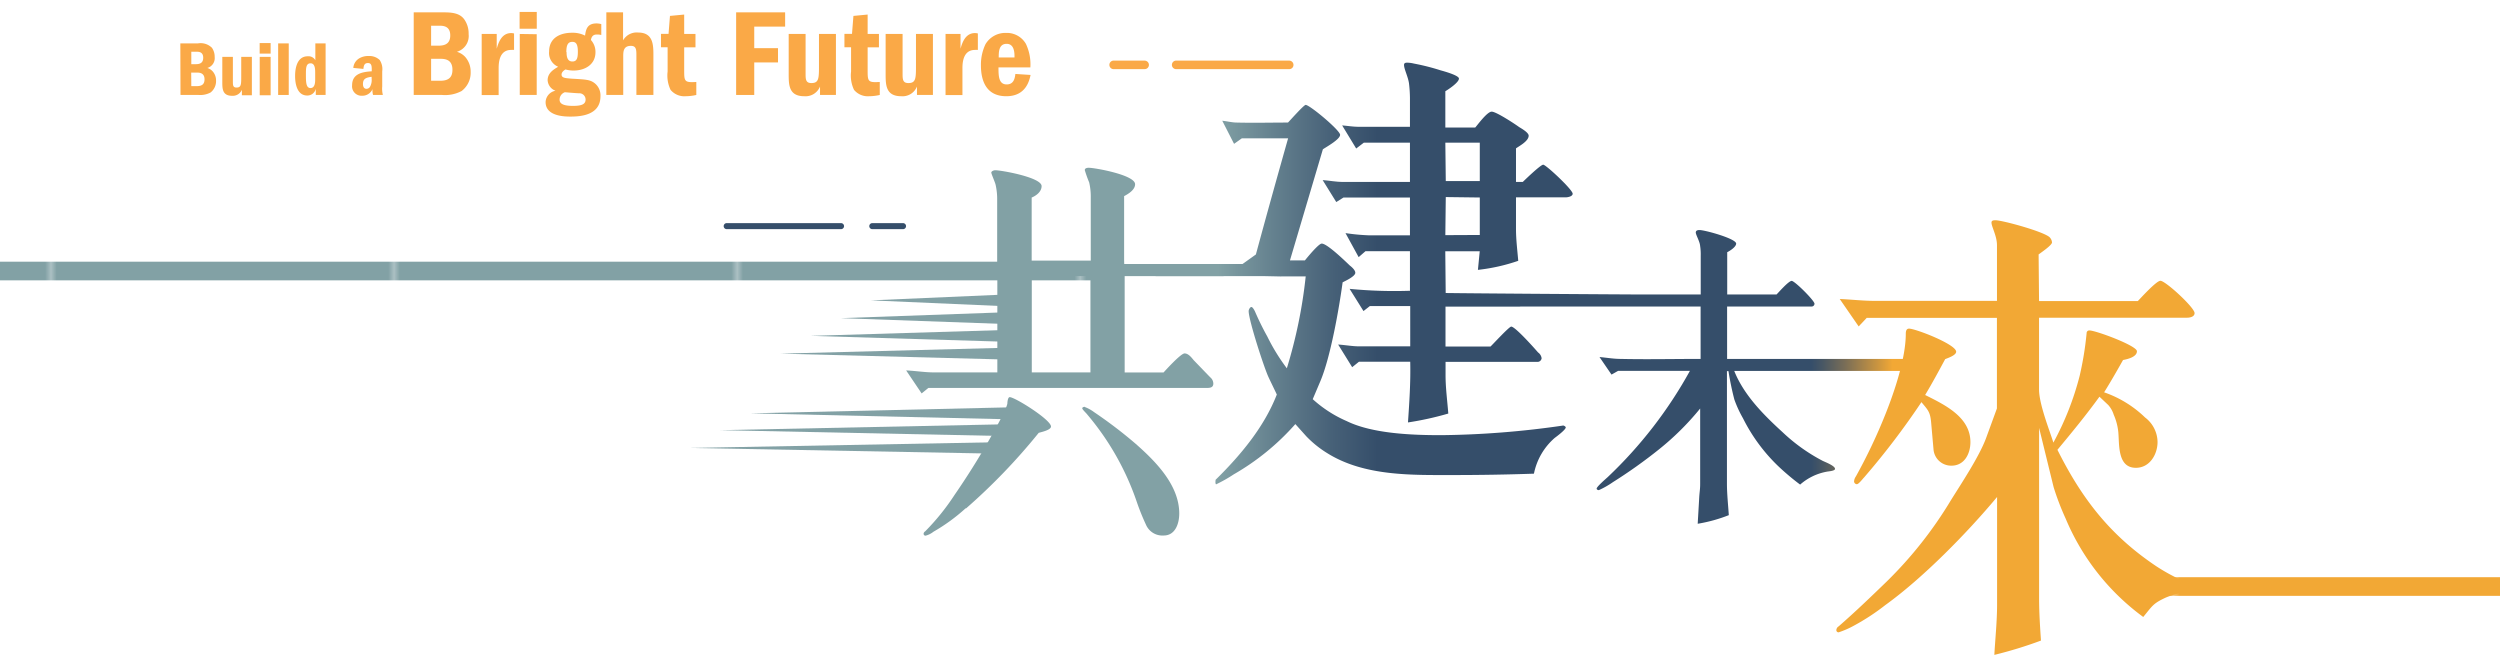 <svg xmlns="http://www.w3.org/2000/svg" xmlns:xlink="http://www.w3.org/1999/xlink" viewBox="0 0 455.69 121.54"><defs><style>.a{fill:none;}.b{fill:#f2a835;}.c{fill:#82a1a5;}.d{fill:url(#a);}.e{fill:url(#b);}.f{fill:#354e6a;}.g{fill:#faa947;}.h{fill:url(#c);}.i{fill:url(#d);}.j{fill:url(#e);}</style><pattern id="a" width="58.67" height="62" patternTransform="matrix(1.06, 0, 0, -1, -1866.39, 1544.6)" patternUnits="userSpaceOnUse" viewBox="0 0 58.67 62"><rect class="a" width="58.67" height="62"/><rect class="a" width="58.67" height="62"/><rect class="c" width="58.67" height="62"/></pattern><pattern id="b" width="58.67" height="62" patternTransform="matrix(1.19, 0, 0, -1, -2060.65, 1544.6)" patternUnits="userSpaceOnUse" viewBox="0 0 58.67 62"><rect class="a" width="58.67" height="62"/><rect class="a" width="58.67" height="62"/><rect class="b" width="58.67" height="62"/></pattern><linearGradient id="c" x1="222.04" y1="73.12" x2="251.12" y2="73.12" gradientTransform="matrix(1, 0, 0, -1, 0, 122.34)" gradientUnits="userSpaceOnUse"><stop offset="0" stop-color="#82a1a5"/><stop offset="0.13" stop-color="#76949c"/><stop offset="0.71" stop-color="#476178"/><stop offset="1" stop-color="#354e6a"/></linearGradient><linearGradient id="d" x1="222.04" y1="72.49" x2="251.12" y2="72.49" xlink:href="#c"/><linearGradient id="e" x1="344.98" y1="53.64" x2="330.12" y2="53.64" gradientTransform="matrix(1, 0, 0, -1, 0, 122.34)" gradientUnits="userSpaceOnUse"><stop offset="0" stop-color="#f2a835"/><stop offset="0.17" stop-color="#cd963f"/><stop offset="0.57" stop-color="#7c6f56"/><stop offset="0.86" stop-color="#485764"/><stop offset="1" stop-color="#354e6a"/></linearGradient></defs><rect class="d" y="47.7" width="202.71" height="3.4"/><rect class="c" x="200.13" y="48.12" width="22.91" height="2.21"/><rect class="e" x="389.05" y="105.21" width="66.64" height="3.4"/><path class="f" d="M164.62,40.67H159a.55.55,0,0,0,0,1.1h5.6a.55.55,0,1,0,0-1.1Z"/><path class="f" d="M153.3,40.67H132.46a.55.55,0,0,0-.55.55.55.55,0,0,0,.55.55H153.3a.55.55,0,0,0,.55-.55A.55.55,0,0,0,153.3,40.67Z"/><path class="g" d="M208.65,11.05h-5.57a.78.78,0,1,0,0,1.55h5.57a.77.77,0,0,0,.77-.77A.78.78,0,0,0,208.65,11.05Z"/><path class="g" d="M235,11.05h-20.7a.78.78,0,0,0,0,1.55H235a.76.76,0,0,0,.77-.77A.78.78,0,0,0,235,11.05Z"/><polygon class="c" points="125.75 81.65 183.51 80.57 183.51 82.73 125.75 81.65"/><polygon class="c" points="131.25 78.41 183.51 77.33 183.51 79.49 131.25 78.41"/><polygon class="c" points="136.75 75.34 183.51 74.26 183.51 76.42 136.75 75.34"/><polygon class="c" points="142.25 64.46 183.51 63.38 183.51 65.54 142.25 64.46"/><polygon class="c" points="147.75 61.22 183.51 60.14 183.51 62.3 147.75 61.22"/><polygon class="c" points="153.25 57.99 183.51 56.91 183.51 59.07 153.25 57.99"/><polygon class="c" points="158.75 54.75 183.51 53.67 183.51 55.83 158.75 54.75"/><path class="c" d="M205,50.33V67.89h7.09c.14-.15,3.11-3.47,3.83-3.47s1.3.8,1.66,1.23l3,3.11a1.51,1.51,0,0,1,.58,1.16c0,.72-.58.79-1.16.79H169.22l-1.23,1-2.82-4.19c1.66.07,3.4.36,5.06.36h11.56V50.33h-10l-.61-.9c1.66.15,2.5-.61,4.16-.61l6.42.4V36.45a11.83,11.83,0,0,0-.28-2.75c-.08-.43-.79-2-.79-2.24s.43-.43.72-.43c1.08,0,8.45,1.3,8.45,2.89,0,1-.94,1.73-1.81,2.09V47.5h10.77V36a11.31,11.31,0,0,0-.29-2.75,22.2,22.2,0,0,1-.8-2.24c0-.36.43-.43.72-.43,1.08,0,8.45,1.3,8.45,3,0,1-1.16,1.73-2,2.17V47.5m-28.9,45.16a33.26,33.26,0,0,1-5.85,4.26,3.83,3.83,0,0,1-1.44.72.34.34,0,0,1-.36-.36.58.58,0,0,1,.29-.43A41.87,41.87,0,0,0,174,90.2q3.36-4.87,6.29-10c.65-1.16,3.11-5.42,3.33-6.65,0-.22.07-1.16.43-1.16.94,0,7.52,4.12,7.52,5.35,0,.65-1.73,1-2.24,1.16A110,110,0,0,1,176.1,92.66Zm22.76-24.78V50.32H188.07V67.88Zm-1.08,6.29a6.71,6.71,0,0,1,1.73.94A82.31,82.31,0,0,1,207,80.89c3.61,3.18,7.95,7.51,7.95,12.72,0,1.81-.72,4-2.83,4a3.26,3.26,0,0,1-3.25-2,42.18,42.18,0,0,1-1.66-4.12,49.1,49.1,0,0,0-9-15.9c-.14-.22-.94-.94-.94-1.16s.36-.29.5-.29Z"/><rect class="h" x="210.63" y="48.12" width="22.91" height="2.21"/><path class="i" d="M232.73,71.91c-.5-1.07-1-2.07-1.5-3.14C230.4,67,227.6,58.36,227.6,56.7c0-.25.25-.74.5-.74s.58.66.66.83A50.32,50.32,0,0,0,231,61.34a35.64,35.64,0,0,0,3.56,5.79A88.9,88.9,0,0,0,238,50.38l-4.42,0-4-.09-3.33-2,2.67-1.91c1.89-7,3.88-14.13,5.87-21.16h-8.44l-1.41,1-2.15-4.21c.83.08,1.83.33,2.64.33,3.06.08,6.2,0,9.34,0,.33-.33,2.89-3.22,3.22-3.22.74,0,6.28,4.63,6.28,5.45s-2.4,2.15-3.14,2.64l-6,20.25h2.73c.33-.41,2.48-3.06,3.06-3.06,1,0,4.3,3.22,5.12,4,.33.25,1,.83,1,1.32,0,.66-1.82,1.49-2.31,1.74-.66,4.88-2.23,13.72-4.05,18l-1.4,3.3a22.43,22.43,0,0,0,6.2,4c4.71,2.31,12,2.56,17.19,2.56a164.49,164.49,0,0,0,22.16-1.74c.17-.08.57.17.57.33,0,.41-1.65,1.65-2,1.9a11.66,11.66,0,0,0-3.8,6.53q-7.32.25-14.63.25c-7.6,0-16.28.25-23.06-4a19.25,19.25,0,0,1-3.8-3.06l-2-2.23a44.51,44.51,0,0,1-11.24,9.17,25.57,25.57,0,0,1-3.22,1.82c-.17-.25-.08-.58-.08-.83,4.54-4.46,8.84-9.59,11.16-15.54ZM257,26H248.6l-1.4,1.07-2.56-4.21c1,.08,2,.25,3,.25H257V17.86a24.41,24.41,0,0,0-.17-2.64c-.17-1.24-.91-2.64-.91-3.39,0-.33.25-.41.58-.41a5.87,5.87,0,0,1,1.24.17,40.92,40.92,0,0,1,4.88,1.24c.58.16,3.31.91,3.31,1.49,0,.74-2.07,2.07-2.48,2.31v6.61h5.45c.33-.33,2.15-2.89,3-2.89s4.46,2.4,5,2.81c.41.25,1.74,1,1.74,1.57,0,1-1.74,1.9-2.31,2.31v6.12h1.24c.08-.08,3.22-3.14,3.72-3.14s5.37,4.55,5.37,5.29c0,.5-.91.66-1.24.66h-9.09v5.79c0,1.9.25,3.88.41,5.78a33.65,33.65,0,0,1-7.35,1.65l.33-3.39h-6.28l.08,8h5.29c.25-.33,3.71,0,4.38,0,.83,0,3.31,0,3.81.38.32.33.74.23.74.72a.83.83,0,0,1-.92.91H263.48v7.36h8.19c.07,0,3.39-3.64,3.79-3.64.74,0,4.39,4.13,4.89,4.71A1.54,1.54,0,0,1,281,65.3a.75.75,0,0,1-.83.66H263.49v2.48c0,2.23.33,4.71.5,6.94A56.14,56.14,0,0,1,256.64,77c.25-3.64.5-7.36.41-11.07h-9.34l-1.24,1-2.56-4.13c1.24.08,2.64.33,3.8.33h9.34V55.79h-7.36l-1.16.91L246,52.65A83.62,83.62,0,0,0,257,53V45.79h-8.11l-1.24,1.08-2.4-4.38a38.53,38.53,0,0,0,4.39.41H257V36H244.89l-1.32.83-2.48-4c1.16.08,2.48.33,3.64.33H257v-7Zm12.73,7V26h-6.28l.08,7Zm0,9.83V36l-6.2-.08-.08,6.94Z"/><path class="j" d="M294.92,67.61l-1.18.67-2.19-3.2c1.29.11,2.57.34,3.82.34,4.83.11,9.72,0,14.61,0V55.87H262.9l-1.18.73-2.13-3.26c1.24.11,38.48.34,39.65.34H310V46.6a9.89,9.89,0,0,0-.11-1.8c-.06-.79-.79-2-.79-2.42s.45-.45.67-.45c1,0,6.69,1.57,6.69,2.47,0,.62-1.18,1.35-1.63,1.57v7.7h9c.34-.34,2.19-2.47,2.75-2.47s4.16,3.6,4.16,4.16a.52.52,0,0,1-.56.51H314.81v9.55h32.58c.28-.34.76-2.47,1.26-2.47s4.17,3.48,4.17,4.1c0,.39-.52.56-.84.56H316.11c1.74,4.38,5.34,8,8.76,11.12A32.45,32.45,0,0,0,332.23,84c.45.22,2.25.9,2.25,1.46,0,.39-1.18.45-1.46.51a10.07,10.07,0,0,0-4.9,2.36,45.18,45.18,0,0,1-4-3.37,31.72,31.72,0,0,1-6.41-8.71,21.18,21.18,0,0,1-1.58-3.43,52.64,52.64,0,0,1-1.07-5.17h-.28V88.17c0,1.85.22,3.88.34,5.73a27.71,27.71,0,0,1-5.67,1.57l.28-4.83c.06-1,.17-1.46.17-2.42V74.46a49.45,49.45,0,0,1-7.47,7.42,90.2,90.2,0,0,1-8.43,6,15.65,15.65,0,0,1-2.57,1.46c-.18,0-.4-.11-.4-.28,0-.34,1.69-1.8,2-2.08a79.37,79.37,0,0,0,15-19.38h-13.1Z"/><path class="b" d="M340.3,57.9l-1.51,1.6-3.45-5c2,.08,4.21.34,6.31.34H364V44.69c0-1.68-1-3.37-1-4.12,0-.42.42-.42.76-.42,1.26,0,9.26,2.19,9.93,3.2a1.47,1.47,0,0,1,.34.84c0,.51-2,1.85-2.44,2.19l.08,8.5h18c.42-.42,3.37-3.7,4.12-3.7.93,0,6.23,4.88,6.23,5.89,0,.67-.84.84-1.35.84h-27V71c0,2.69,1.94,7.49,2.61,9.68a52.49,52.49,0,0,0,4.8-12.21,58.62,58.62,0,0,0,1.26-7.74.48.48,0,0,1,.5-.5c1.18,0,8.67,2.78,8.67,3.79s-1.6,1.43-2.53,1.6c-1.09,1.94-2.27,4-3.45,5.89A20.23,20.23,0,0,1,391,76.1a5.7,5.7,0,0,1,2.27,4.46c0,2.27-1.43,4.71-3.95,4.71-3.37,0-3-4.21-3.2-6.48a10.51,10.51,0,0,0-.84-3.2,4.73,4.73,0,0,0-1-1.77l-1.6-1.51c-2.44,3.37-5,6.48-7.66,9.68,4.46,8.92,9.59,15.57,18,21.21a35.1,35.1,0,0,0,6.56,3.37.71.71,0,0,1,.59.67c0,.5-.42.5-.76.59a15,15,0,0,0-4.63,1.09c-2.36,1.09-2.44,1.51-4.12,3.54a42.66,42.66,0,0,1-14.14-17.93,47.76,47.76,0,0,1-2.19-5.72L371.68,78V109.1c0,2.53.17,5.13.34,7.66a75.69,75.69,0,0,1-8.5,2.61c.17-3,.5-6.14.5-9.17V90.59c-5.47,6.56-13.47,14.73-20.37,19.7A40.24,40.24,0,0,1,338,114a16.57,16.57,0,0,1-2.86,1.26.4.4,0,0,1-.42-.42.86.86,0,0,1,.42-.67c3-2.61,5.89-5.39,8.75-8.16a74.12,74.12,0,0,0,11.7-14.81c1.94-3.11,5.13-7.91,6.4-11.28l2-5.47V57.94H340.28ZM350.91,72c3.54,1.77,8.25,4,8.25,8.59,0,2.1-1.09,4.29-3.45,4.29a3.23,3.23,0,0,1-3.28-3L352,77c-.17-1.94-.59-2.27-1.77-3.7A138.76,138.76,0,0,1,339.8,87c-.25.25-1,1.26-1.35,1.26a.54.54,0,0,1-.5-.5,1.78,1.78,0,0,1,.34-.93,98.86,98.86,0,0,0,5.39-11.36c1.6-4,3.7-10.18,3.7-14.64,0-.42.08-.93.59-.93,1.18,0,8.59,2.86,8.59,4.21,0,.67-1.6,1.18-2,1.35-1.18,2.19-2.36,4.38-3.62,6.48Z"/><path class="g" d="M32.87,7.91h3.2a2.92,2.92,0,0,1,2.56.8,2.86,2.86,0,0,1,.5,1.68,1.86,1.86,0,0,1-1.34,2,2.17,2.17,0,0,1,.94.58,2.48,2.48,0,0,1,.65,1.72,2.62,2.62,0,0,1-1,2.17,4,4,0,0,1-2.28.44h-3.2Zm2,3.79h.67c.56,0,1.5,0,1.5-1.17s-.94-1.1-1.35-1.1h-.82Zm0,4h1c.89,0,1.41-.31,1.41-1.24,0-1.23-1-1.23-1.43-1.23h-1Z"/><path class="g" d="M42.45,10.36v4.47c0,.69,0,1.13.66,1.13.86,0,.86-.55.86-2.05V10.36h1.94v7H44.09v-1a1.78,1.78,0,0,1-1.79,1.1c-1.78,0-1.78-1.3-1.78-2.56V10.36Z"/><path class="g" d="M47.33,9.77V7.85h2V9.77Zm2,.59v7H47.34V10.36Z"/><path class="g" d="M52.63,7.91v9.4H50.7V7.91Z"/><path class="g" d="M59.35,7.91v9.4H57.56V16.17A1.56,1.56,0,0,1,56,17.41c-1.86,0-2.21-2.16-2.21-3.54,0-.55,0-3.61,2.3-3.61a1.41,1.41,0,0,1,1.39.73V7.91Zm-1.9,5.37c0-.62,0-1.74-.84-1.74s-.85.91-.85,2c0,1.35,0,2.51.83,2.51s.86-1.06.86-1.56Z"/><path class="g" d="M64.4,12.38a2.22,2.22,0,0,1,1.16-1.79,3.21,3.21,0,0,1,1.65-.38,2.7,2.7,0,0,1,2,.73A3,3,0,0,1,69.67,13v2.76a4.56,4.56,0,0,0,.12,1.55H68a3,3,0,0,1-.1-1.07A2,2,0,0,1,66,17.45a1.72,1.72,0,0,1-1.82-1.9c0-1.93,1.51-2.44,3.58-2.55v-.27c0-.61,0-1.24-.69-1.24s-.77.52-.83,1.07ZM67.74,14c-1.11.14-1.58.41-1.58,1.31,0,.5.19.88.65.88a.76.76,0,0,0,.64-.38,2.52,2.52,0,0,0,.29-1.47Z"/><path class="g" d="M75.41,2.25h5.12c1.49,0,3.19,0,4.1,1.29a4.45,4.45,0,0,1,.79,2.68,3,3,0,0,1-2.14,3.22,3.36,3.36,0,0,1,1.51.93,4.06,4.06,0,0,1,1,2.75,4.18,4.18,0,0,1-1.65,3.47,6.42,6.42,0,0,1-3.65.71H75.41ZM78.6,8.33h1.06c.9,0,2.41,0,2.41-1.87s-1.51-1.77-2.18-1.77H78.58V8.33Zm0,6.39h1.62c1.42,0,2.25-.5,2.25-2,0-2-1.53-2-2.28-2H78.58v4Z"/><path class="g" d="M90.54,6.19V8.88c.27-.94.82-2.85,2.62-2.85a2,2,0,0,1,.54.07v3a3.15,3.15,0,0,0-.53,0c-2.28,0-2.28,2.58-2.28,3.42v4.81H87.8V6.19Z"/><path class="g" d="M94.71,5.24V2.17h3.13V5.24Zm3.12,1V17.31H94.74V6.19Z"/><path class="g" d="M109.56,6.37a2.94,2.94,0,0,0-.68-.08c-.37,0-1,0-1.17,1a3.23,3.23,0,0,1,.83,2.23c0,2.23-1.89,3.34-4,3.34a5.55,5.55,0,0,1-1.46-.2c-.72.41-.72.83-.72.93,0,.61.65.65,1.84.75,2.53.14,3.3.18,4.09.75a2.82,2.82,0,0,1,1.16,2.46c0,3.46-3.64,3.7-5.44,3.7-.95,0-4.56,0-4.56-2.64a2.19,2.19,0,0,1,1.81-2.07,2.17,2.17,0,0,1-1.44-1.92c0-1.35,1.17-2,1.92-2.45a2.72,2.72,0,0,1-1.65-2.78c0-2.63,2.23-3.42,4.16-3.42a5,5,0,0,1,2.39.52c.16-1.16.41-2.22,2.1-2.22a3.56,3.56,0,0,1,.86.12v2ZM102,18.17c0,.79.79,1.13,2.45,1.13s2.29-.34,2.29-1.17A1.15,1.15,0,0,0,105.52,17c-.36,0-2.14-.15-2.55-.19A1.43,1.43,0,0,0,102,18.17Zm1.27-8.68c0,.67.07,1.72,1.06,1.72.81,0,1-.61,1-1.78,0-1.38-.34-1.8-1-1.8-.82,0-1.1.59-1.1,1.87Z"/><path class="g" d="M113.57,2.25V7.36a2.84,2.84,0,0,1,2.74-1.43c2.79,0,2.79,2.3,2.79,4.22V17.3H116V10.16c0-1.05,0-1.8-1-1.8-1.35,0-1.4,1-1.4,1.89v7.06h-3.08V2.25Z"/><path class="g" d="M124.71,2.66V6.19h2.06V8.63h-2.06v4.08c0,2.11,0,2.37,2.21,2.23v2.37a9,9,0,0,1-1.91.23,3.27,3.27,0,0,1-2.78-1.16,6.06,6.06,0,0,1-.54-3.34V8.61h-1.21V6.17h1.38l.26-3.27,2.62-.25Z"/><path class="g" d="M143.11,2.25v2.6h-5.63V8.78h4.33v2.6h-4.33v5.93h-3.3V2.25h8.93Z"/><path class="g" d="M146.84,6.19v7.15c0,1.09,0,1.8,1.06,1.8,1.38,0,1.38-.87,1.38-3.27V6.19h3.09V17.31h-2.9V15.77a2.84,2.84,0,0,1-2.87,1.77c-2.84,0-2.84-2.08-2.84-4.11V6.19Z"/><path class="g" d="M158.15,2.66V6.19h2.06V8.63h-2.06v4.08c0,2.11,0,2.37,2.21,2.23v2.37a9,9,0,0,1-1.91.23,3.27,3.27,0,0,1-2.78-1.16,6.06,6.06,0,0,1-.54-3.34V8.61h-1.21V6.17h1.38l.26-3.27,2.62-.25Z"/><path class="g" d="M164.52,6.19v7.15c0,1.09,0,1.8,1.06,1.8,1.38,0,1.38-.87,1.38-3.27V6.19h3.09V17.31h-2.91V15.77a2.82,2.82,0,0,1-2.86,1.77c-2.85,0-2.85-2.08-2.85-4.11V6.19Z"/><path class="g" d="M175.08,6.19V8.88c.27-.94.82-2.85,2.62-2.85a2,2,0,0,1,.54.07v3a3.11,3.11,0,0,0-.52,0c-2.29,0-2.29,2.58-2.29,3.42v4.81h-3.08V6.19Z"/><path class="g" d="M182,12.25c0,1.51,0,3.14,1.5,3.14,1.32,0,1.49-1.19,1.58-1.91l2.77.18c-.22,1-.83,3.88-4.42,3.88s-4.63-2.7-4.63-5.64a8.67,8.67,0,0,1,.83-3.84A4.21,4.21,0,0,1,183.4,6,4,4,0,0,1,187,8a8.7,8.7,0,0,1,.81,4.28H182Zm2.92-1.78c0-.6.07-2.48-1.44-2.48s-1.42,1.69-1.44,2.48h2.88Z"/><rect class="a" x="10.87" y="2.17" width="433.94" height="117.18"/></svg>